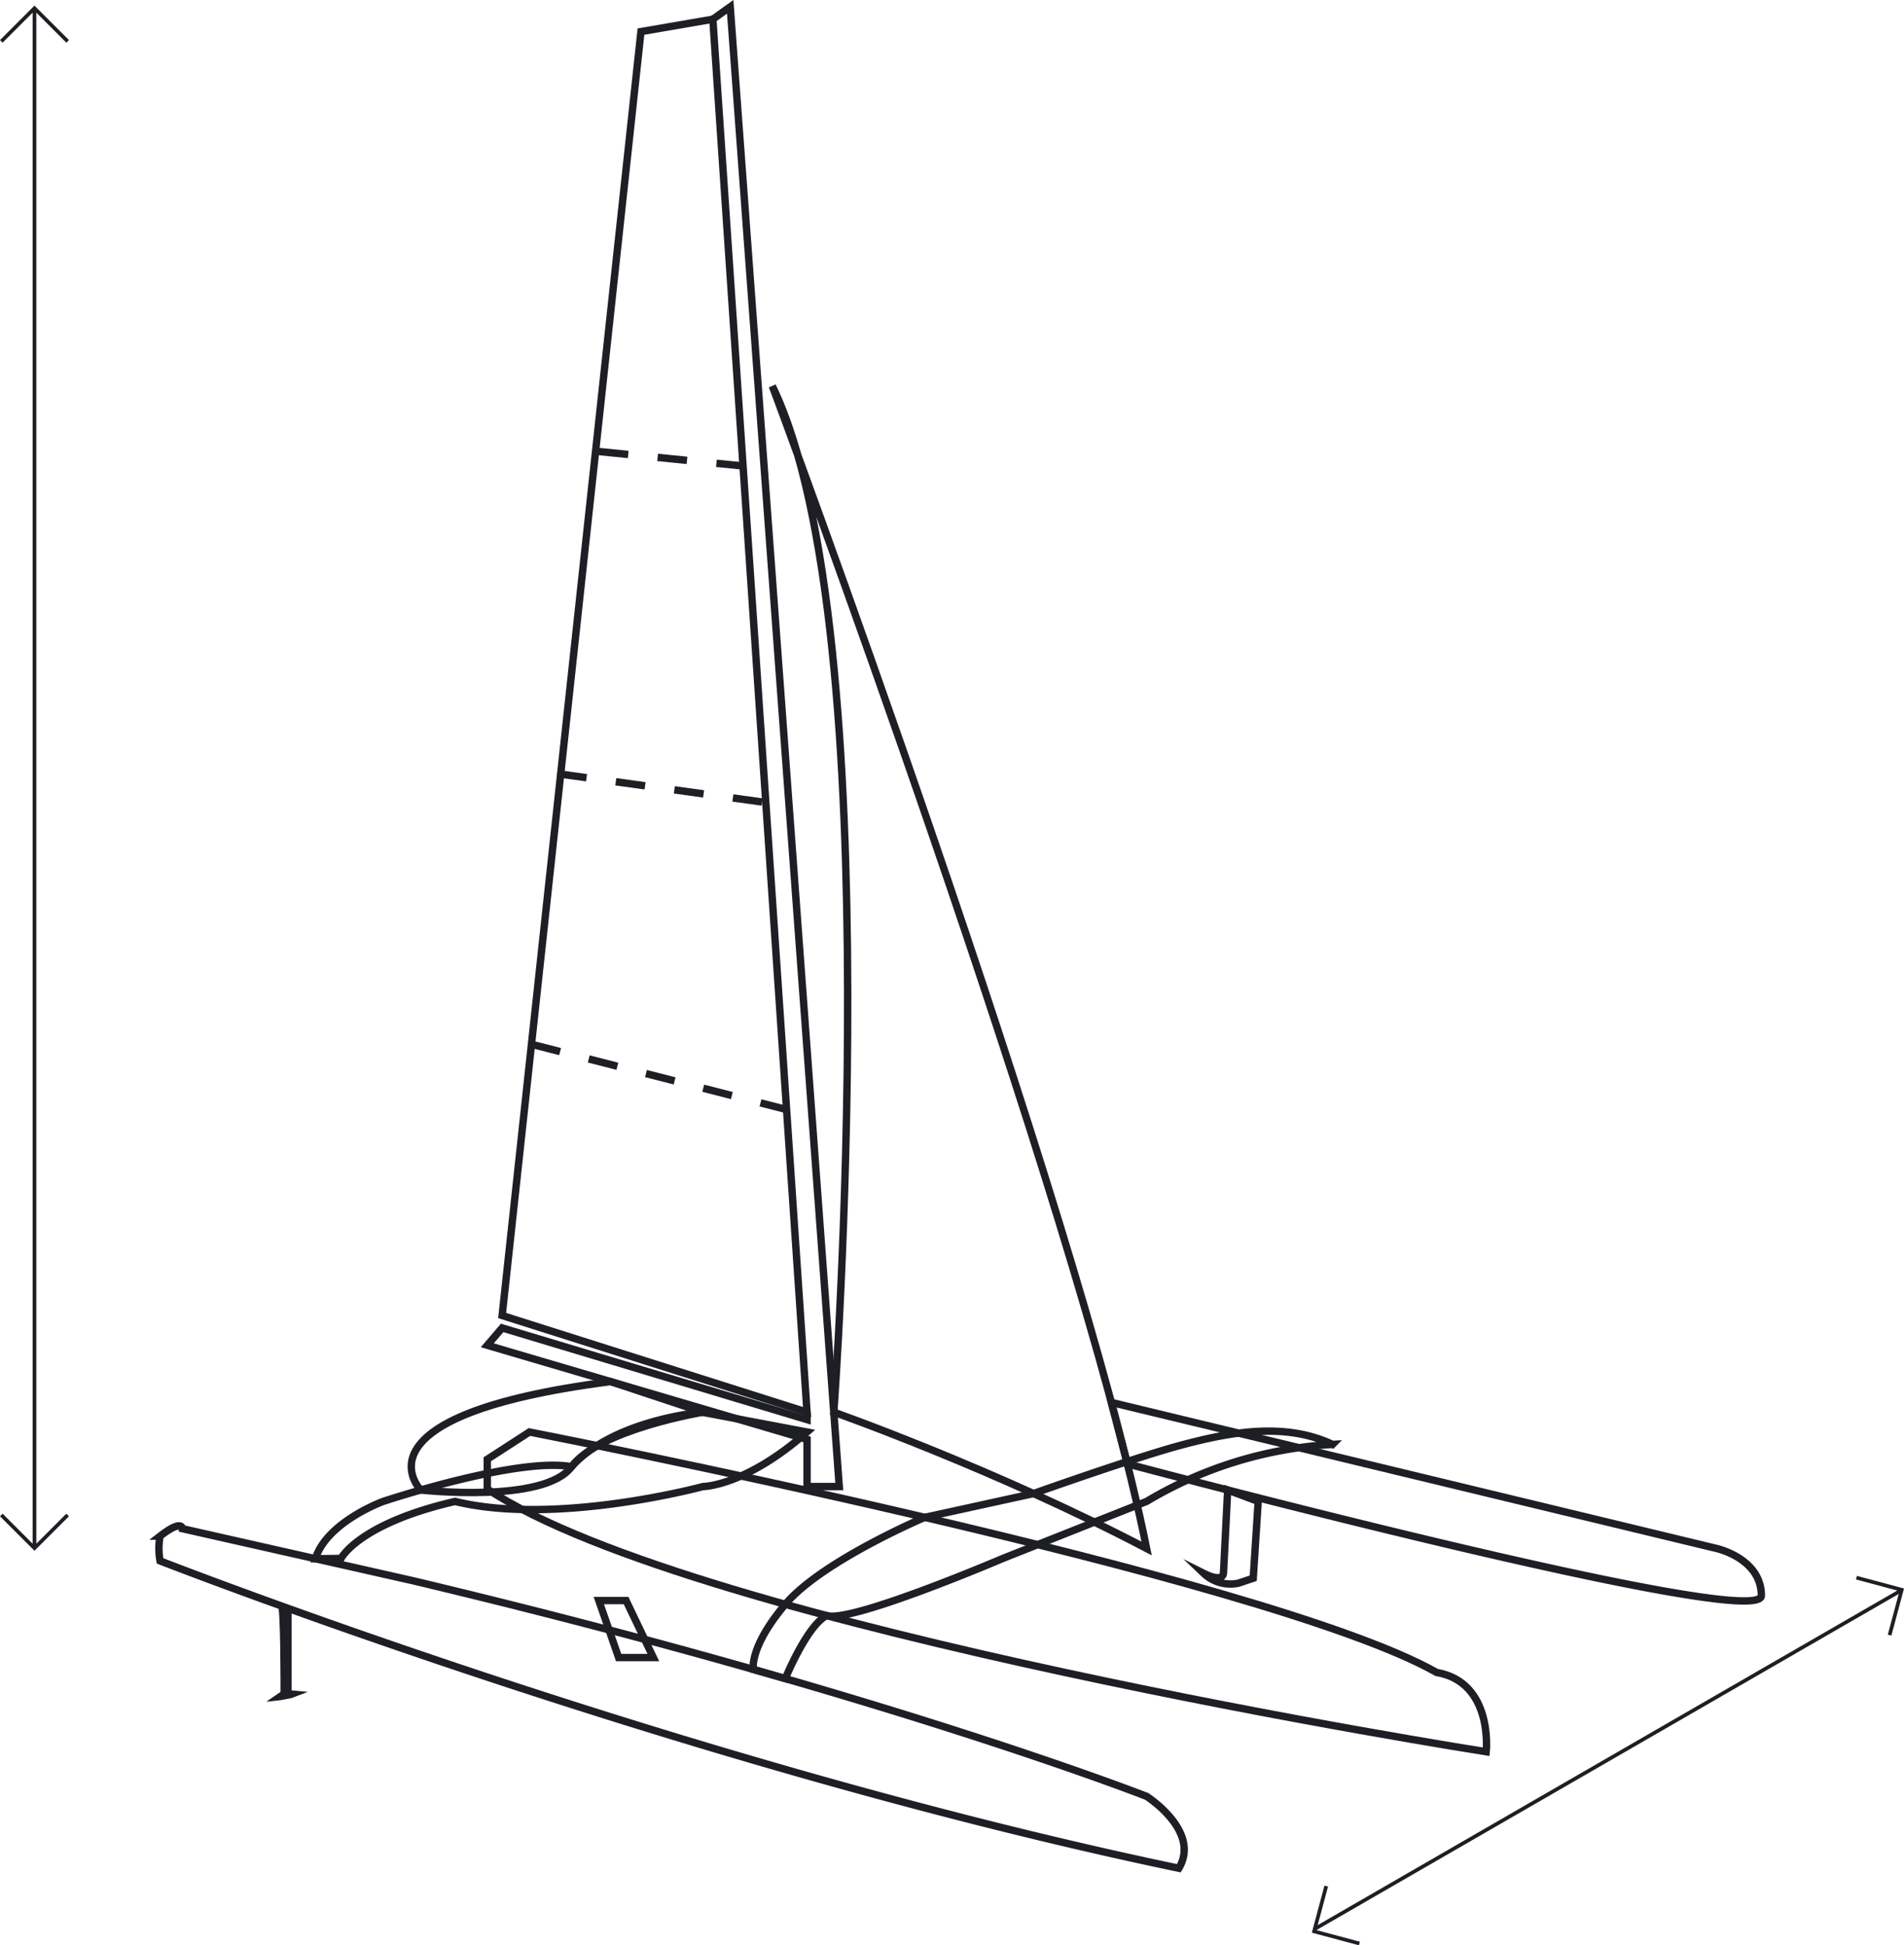 <svg xmlns="http://www.w3.org/2000/svg" width="515.496" height="526.711"><g fill="none" stroke="#1e1f24"><path d="M113.894 403.432s-19.864-20.182 51.431-29.349l24.988 8.281s-28.186 4.7-35.569 14.764-40.85 6.304-40.85 6.304z" stroke-miterlimit="10" stroke-width="2"/><path d="M192.998 5.204l4.7-3.356 29.529 400.65h-8.725v-12.75l-86.575-25.5 4.027-4.7 82.545 24.831v-2.013M43.341 422.631s140.932 55.031 275.824 83.217c6.04-10.067-8.725-19.462-8.725-19.462S238.632 458.2 111.793 428L49.38 413.907s0-2.685-6.04 2.013a18.029 18.029 0 0 0 .001 6.711zm257.553-42.908l163.9 39.552s12.08 2.684 12.08 12.751-171.655-35.672-171.655-35.672z" stroke-miterlimit="10" stroke-width="2"/><path d="M143.336 387.733s199.318 38.924 245.625 65.1c15.435 2.684 13.422 21.475 13.422 21.475S188.3 440.753 131.928 403.171v-8.053z" stroke-miterlimit="10" stroke-width="2"/><path d="M190.07 382.365s-23.916 2.013-35.325 14.764c-14.764-2.685-51 9.4-51 9.4s-15.233 5.522-18.354 15.513l6.946-.077s4.7-9.4 30.871-15.436c27.515 6.711 67.111-4.026 67.111-4.026s11.408 0 28.186-14.764zm13.909 69.657s-1.281-5.882 8.634-17.636 37.765-23.544 37.765-23.544l29.441-6.446s27.938-9.95 40.689-13.306 27.515-6.04 40.266 0a110.11 110.11 0 0 0-50.333 15.436l-38.924 15.436s-41.039 17.545-47.7 15.484c-5.318 2.636-11.206 17.057-11.206 17.057zm128.406-48.59l-1.14 22.554s0 2.684-5.369 0a10.513 10.513 0 0 0 9.4 2.684l4.027-1.342 1.342-20.8zm-155.494 45.372h-9.4l-5.364-15.435h7.382zM192.998 5.203l-19.462 3.355-37.582 347.633 82.546 26.173z" stroke-miterlimit="10" stroke-width="2"/><path d="M209.104 104.527s82.546 221.465 101.337 314.748c-40.938-21.475-84.7-36.911-84.7-36.911s15.576-211.398-16.637-277.837z" stroke-miterlimit="10" stroke-width="2"/><path d="M9.334 418.848v-416m-8.98 8.353l8.98-8.98 8.98 8.98m.001 398.999l-8.98 8.981-8.98-8.98m355.478 112.158l158.501-91.51m-11.718-3.676l12.267 3.287-3.287 12.267m-143.544 83.501l-12.267-3.287 3.287-12.267"/></g><path fill="#1e1f24" stroke="#1e1f24" stroke-miterlimit="10" stroke-width="2" stroke-dasharray="8" d="M143.893 282.749l69.066 17.677m-62.085-90.947l56.553 7.822m-45.3-95.046l39.05 3.917"/><g fill="#1e1f24" stroke-linecap="square" stroke-miterlimit="10"><path d="M77.444 458.529l.001-.427c0-.059.013-5.894-.076-11.715-.053-3.428-.13-6.184-.23-8.192a70.19 70.19 0 0 0-.116-1.905l.428.094v22.144l-.007.001z"/><path d="M75.168 434.348l3.783.829v22.504l4.383.417-4.383 1.667-3.006.583-3.861.417 3.861-2.667s.056-23.25-.777-23.75z"/></g></svg>